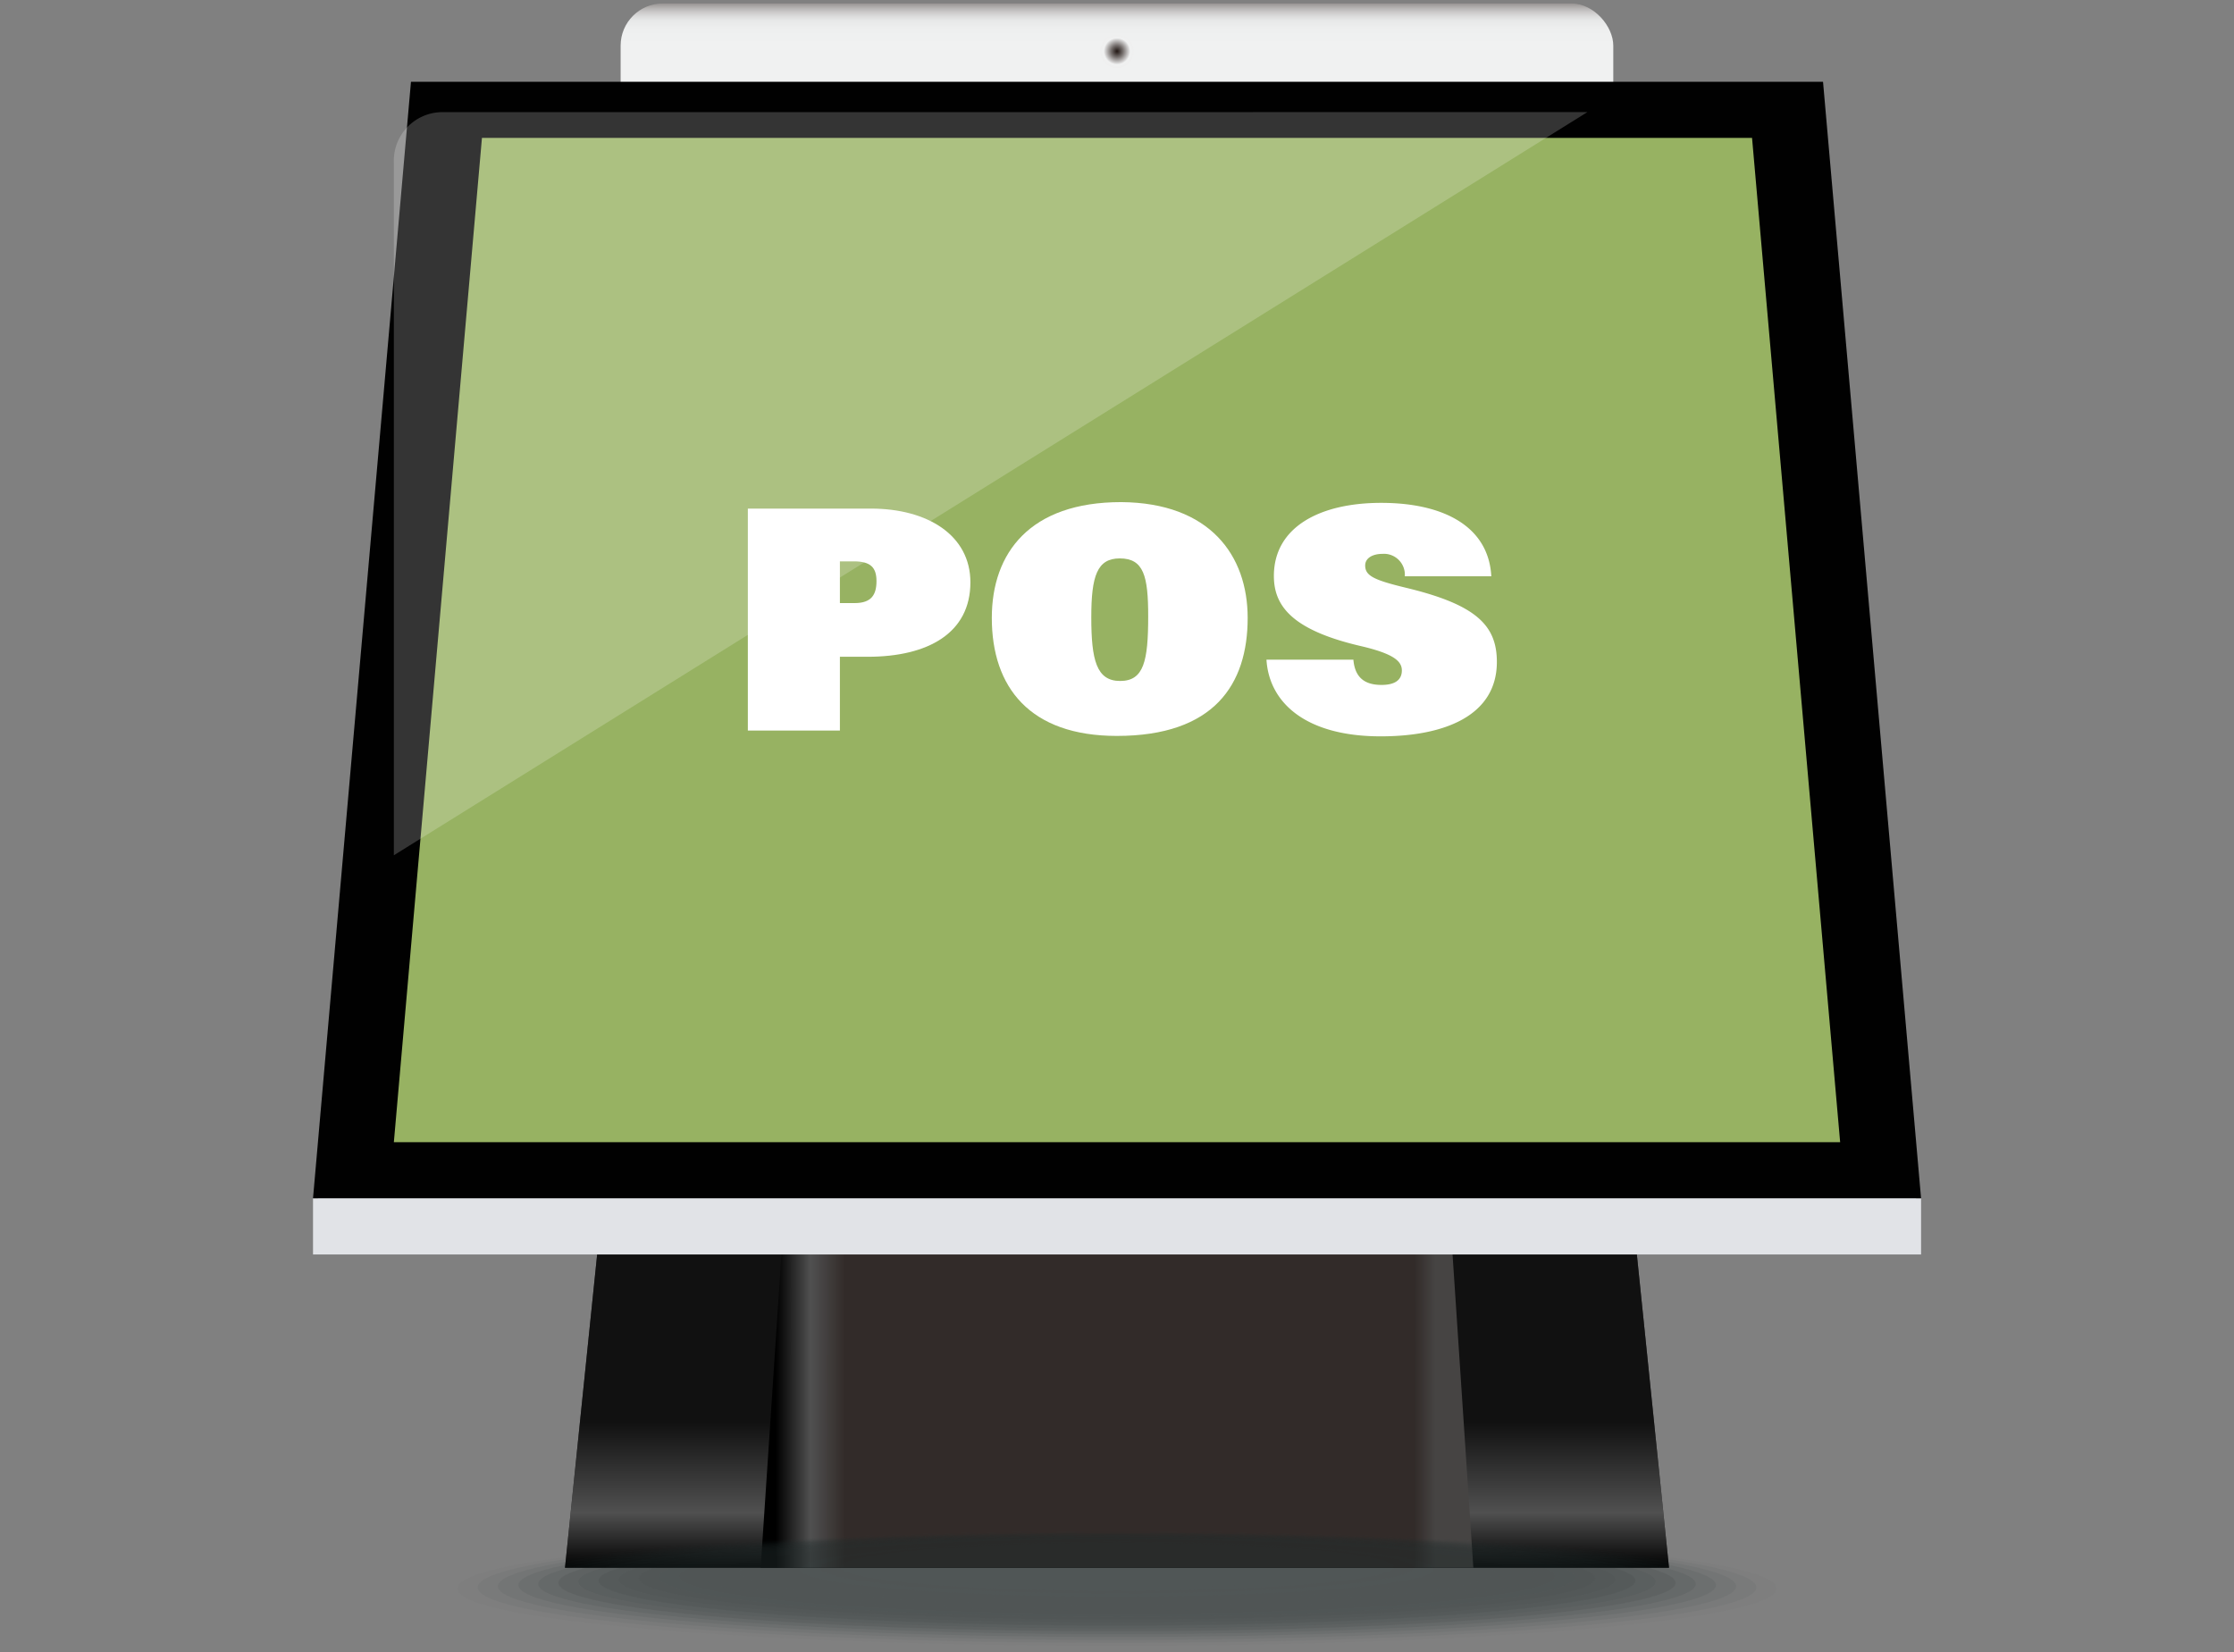 <svg xmlns="http://www.w3.org/2000/svg" xmlns:xlink="http://www.w3.org/1999/xlink" viewBox="0 0 265 196"><rect x="0" y="0" width="265" height="196" fill="#808080" stroke="none"/><defs><style>.cls-1{isolation:isolate;}.cls-2{fill:url(#未命名漸層_25);}.cls-3{fill:url(#未命名漸層_28);}.cls-4{fill:#393939;}.cls-5{fill:url(#未命名漸層_8);}.cls-6{fill:url(#未命名漸層_11);}.cls-7{fill:#e1e3e7;}.cls-8{fill:#010101;}.cls-9{fill:#97b262;}.cls-10,.cls-11{fill:#fff;}.cls-11{opacity:0.2;}.cls-12{opacity:0.5;mix-blend-mode:multiply;}.cls-13,.cls-14,.cls-15,.cls-16,.cls-17,.cls-18,.cls-19,.cls-20,.cls-21,.cls-22,.cls-23,.cls-24,.cls-25,.cls-26,.cls-27,.cls-28,.cls-29,.cls-30,.cls-31,.cls-32,.cls-33,.cls-34{fill:#202b2b;}.cls-13{opacity:0;}.cls-14{opacity:0.05;}.cls-15{opacity:0.1;}.cls-16{opacity:0.14;}.cls-17{opacity:0.19;}.cls-18{opacity:0.24;}.cls-19{opacity:0.29;}.cls-20{opacity:0.33;}.cls-21{opacity:0.38;}.cls-22{opacity:0.43;}.cls-23{opacity:0.48;}.cls-24{opacity:0.52;}.cls-25{opacity:0.57;}.cls-26{opacity:0.62;}.cls-27{opacity:0.67;}.cls-28{opacity:0.71;}.cls-29{opacity:0.76;}.cls-30{opacity:0.81;}.cls-31{opacity:0.86;}.cls-32{opacity:0.9;}.cls-33{opacity:0.95;}</style><linearGradient id="未命名漸層_25" x1="132.5" y1="-0.5" x2="132.5" y2="23.99" gradientUnits="userSpaceOnUse"><stop offset="0" stop-color="#231815"/><stop offset="0" stop-color="#302623"/><stop offset="0.02" stop-color="#58504e"/><stop offset="0.03" stop-color="#7c7775"/><stop offset="0.04" stop-color="#9c9897"/><stop offset="0.06" stop-color="#b6b4b3"/><stop offset="0.08" stop-color="#cccaca"/><stop offset="0.1" stop-color="#dcdcdc"/><stop offset="0.12" stop-color="#e7e8e8"/><stop offset="0.16" stop-color="#eeefef"/><stop offset="0.24" stop-color="#f0f1f1"/><stop offset="1" stop-color="#efefef"/></linearGradient><radialGradient id="未命名漸層_28" cx="132.5" cy="6.08" r="1.97" gradientUnits="userSpaceOnUse"><stop offset="0" stop-color="#231815"/><stop offset="0.11" stop-color="#3a312e"/><stop offset="0.36" stop-color="#76706e"/><stop offset="0.71" stop-color="#d5d4d4"/><stop offset="0.8" stop-color="#f0f1f1"/><stop offset="1" stop-color="#efefef"/></radialGradient><linearGradient id="未命名漸層_8" x1="132.5" y1="186" x2="132.5" y2="126.47" gradientUnits="userSpaceOnUse"><stop offset="0"/><stop offset="0.11" stop-color="#505050"/><stop offset="0.29" stop-color="#111"/></linearGradient><linearGradient id="未命名漸層_11" x1="92.03" y1="156.23" x2="174.39" y2="156.23" gradientUnits="userSpaceOnUse"><stop offset="0"/><stop offset="0.05" stop-color="#505050"/><stop offset="0.1" stop-color="#322b29"/><stop offset="0.92" stop-color="#322b29"/><stop offset="0.95" stop-color="#464443"/></linearGradient></defs><g class="cls-1"><g id="圖層_1" data-name="圖層 1"><rect class="cls-2" x="73.62" y="0.41" width="117.75" height="31.91" rx="5"/><circle class="cls-3" cx="132.5" cy="6.08" r="1.97"/><polygon class="cls-4" points="197.98 186 67.02 186 73.13 126.47 191.87 126.47 197.98 186"/><polygon class="cls-5" points="197.98 186 67.02 186 73.13 126.47 191.87 126.47 197.98 186"/><polygon class="cls-6" points="174.77 186 90.23 186 94.18 126.47 170.82 126.47 174.77 186"/><polygon class="cls-7" points="227.29 142.17 216.25 16.36 48.75 16.36 37.71 142.17 37.13 142.17 37.13 148.83 227.88 148.83 227.88 142.17 227.29 142.17"/><polygon class="cls-8" points="227.88 142.17 37.13 142.17 48.75 9.7 216.25 9.7 227.88 142.17"/><polygon class="cls-9" points="218.28 135.51 46.72 135.51 57.17 16.36 207.83 16.36 218.28 135.51"/><path class="cls-10" d="M88.71,60.34h14.6c6.71,0,11.8,3.15,11.8,8.75,0,6-5,8.83-12.19,8.83H99.63v8.75H88.71ZM99.63,71.55h1.75c2,0,2.59-1,2.59-2.61s-.7-2.34-2.67-2.34H99.63Z"/><path class="cls-10" d="M148,73.31c0,7.91-4,14-15.52,14-10.31,0-14.83-5.76-14.83-14,0-7.72,4.52-13.74,15.35-13.74C143.53,59.65,148,65.9,148,73.31Zm-18.55-.08c0,5.07.61,7.56,3.42,7.56s3.33-2.34,3.33-7.67c0-4.76-.52-6.87-3.37-6.87C130.15,66.25,129.45,68.32,129.45,73.23Z"/><path class="cls-10" d="M160.54,78.26c.18,2.11,1.32,3,3.34,3,1.62,0,2.41-.61,2.41-1.72s-1-2-5-2.92c-8.16-1.92-10.18-4.83-10.18-8.29,0-5.79,5.44-8.67,12.72-8.67,7.54,0,12.76,2.88,13.07,8.71H166.64A2.48,2.48,0,0,0,164,65.71c-1.18,0-2.06.5-2.06,1.38,0,1.23,1.06,1.73,4.87,2.65,8.29,2,10.75,4.45,10.75,8.79,0,6.37-6.19,8.83-13.78,8.83-8.9,0-13.24-4-13.55-9.1Z"/><path class="cls-11" d="M188.3,13.3,46.72,101.47V19.31a5.77,5.77,0,0,1,5.5-6Z"/><g class="cls-12"><path class="cls-13" d="M213.11,188.6c0,3.86-36.09,7-80.61,7s-80.61-3.13-80.61-7,36.09-7,80.61-7S213.11,184.74,213.11,188.6Z"/><path class="cls-14" d="M210.72,188.47c0,3.75-35,6.78-78.22,6.78s-78.22-3-78.22-6.78,35-6.79,78.22-6.79S210.72,184.72,210.72,188.47Z"/><path class="cls-15" d="M208.33,188.33c0,3.64-34,6.58-75.83,6.58S56.67,192,56.67,188.33s34-6.58,75.83-6.58S208.33,184.7,208.33,188.33Z"/><path class="cls-16" d="M205.94,188.2c0,3.52-32.88,6.37-73.44,6.37s-73.44-2.85-73.44-6.37,32.88-6.38,73.44-6.38S205.94,184.68,205.94,188.2Z"/><path class="cls-17" d="M203.55,188.06c0,3.41-31.81,6.16-71.05,6.16s-71-2.75-71-6.16,31.81-6.16,71.05-6.16S203.55,184.66,203.55,188.06Z"/><path class="cls-18" d="M201.16,187.93c0,3.29-30.74,5.95-68.66,5.95s-68.66-2.66-68.66-5.95,30.74-6,68.66-6S201.16,184.64,201.16,187.93Z"/><path class="cls-19" d="M198.77,187.79c0,3.18-29.67,5.75-66.27,5.75S66.23,191,66.23,187.79,95.9,182,132.5,182,198.77,184.62,198.77,187.79Z"/><path class="cls-20" d="M196.39,187.66c0,3.06-28.61,5.54-63.89,5.54s-63.89-2.48-63.89-5.54,28.61-5.55,63.89-5.55S196.39,184.6,196.39,187.66Z"/><path class="cls-21" d="M194,187.52c0,2.95-27.54,5.34-61.5,5.34S71,190.47,71,187.52s27.54-5.33,61.5-5.33S194,184.58,194,187.52Z"/><path class="cls-22" d="M191.61,187.39c0,2.83-26.46,5.12-59.11,5.12s-59.11-2.29-59.11-5.12,26.46-5.13,59.11-5.13S191.61,184.56,191.61,187.39Z"/><path class="cls-23" d="M189.22,187.25c0,2.72-25.39,4.92-56.72,4.92s-56.72-2.2-56.72-4.92,25.39-4.92,56.72-4.92S189.22,184.54,189.22,187.25Z"/><path class="cls-24" d="M186.83,187.12c0,2.6-24.32,4.71-54.33,4.71s-54.33-2.11-54.33-4.71,24.32-4.72,54.33-4.72S186.83,184.52,186.83,187.12Z"/><path class="cls-25" d="M184.44,187c0,2.49-23.25,4.51-51.94,4.51s-51.94-2-51.94-4.51,23.25-4.51,51.94-4.51S184.44,184.49,184.44,187Z"/><path class="cls-26" d="M182.05,186.85c0,2.37-22.18,4.29-49.55,4.29S83,189.22,83,186.85s22.18-4.3,49.55-4.3S182.05,184.47,182.05,186.85Z"/><path class="cls-27" d="M179.66,186.71c0,2.26-21.11,4.09-47.16,4.09S85.33,189,85.33,186.71s21.12-4.09,47.17-4.09S179.66,184.45,179.66,186.71Z"/><path class="cls-28" d="M177.28,186.58c0,2.14-20.05,3.88-44.78,3.88s-44.78-1.74-44.78-3.88,20-3.89,44.78-3.89S177.28,184.43,177.28,186.58Z"/><path class="cls-29" d="M174.89,186.44c0,2-19,3.68-42.39,3.68s-42.39-1.65-42.39-3.68,19-3.68,42.39-3.68S174.89,184.41,174.89,186.44Z"/><path class="cls-30" d="M172.5,186.31c0,1.91-17.91,3.47-40,3.47s-40-1.56-40-3.47,17.91-3.47,40-3.47S172.5,184.39,172.5,186.31Z"/><path class="cls-31" d="M170.11,186.17c0,1.8-16.84,3.26-37.61,3.26S94.89,188,94.89,186.17s16.84-3.26,37.61-3.26S170.11,184.37,170.11,186.17Z"/><path class="cls-32" d="M167.72,186c0,1.68-15.77,3.05-35.22,3.05S97.28,187.72,97.28,186,113.05,183,132.5,183,167.72,184.35,167.72,186Z"/><path class="cls-33" d="M165.33,185.9c0,1.57-14.7,2.85-32.83,2.85s-32.83-1.28-32.83-2.85,14.7-2.85,32.83-2.85S165.33,184.33,165.33,185.9Z"/><path class="cls-34" d="M162.94,185.77c0,1.45-13.63,2.64-30.44,2.64s-30.44-1.19-30.44-2.64,13.63-2.65,30.44-2.65S162.94,184.31,162.94,185.77Z"/></g></g></g></svg>
